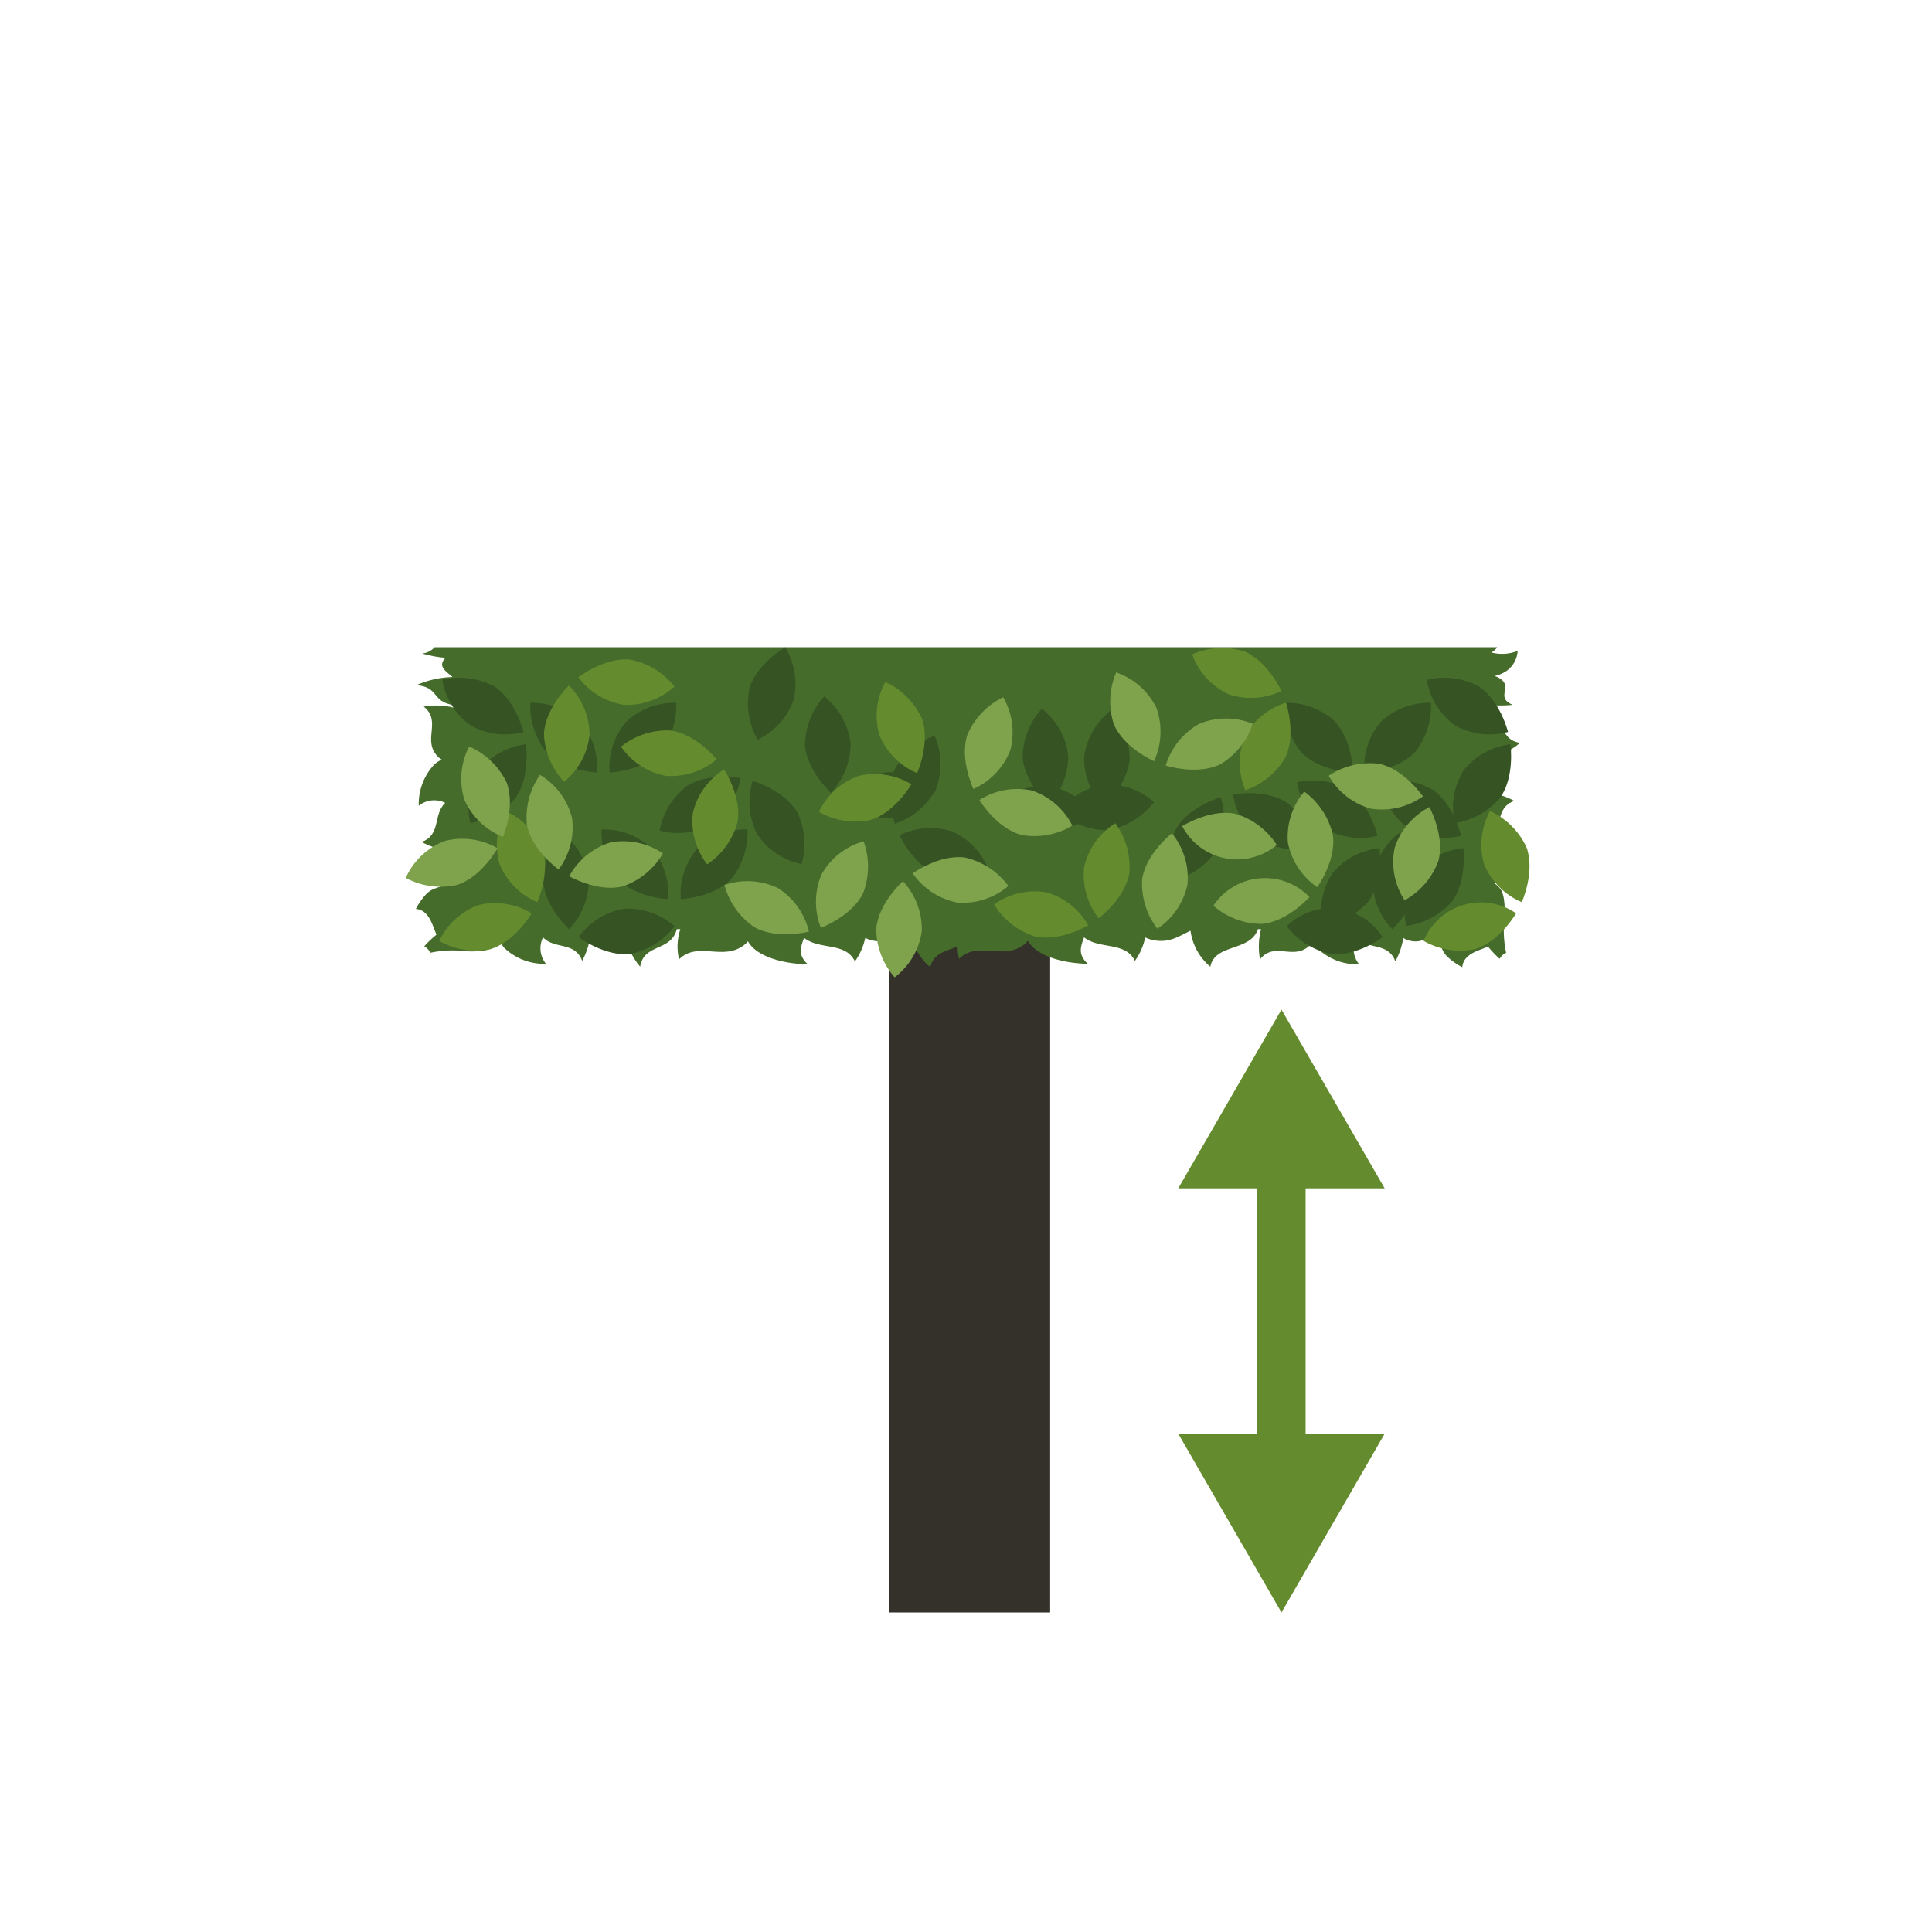 <?xml version="1.0" encoding="UTF-8"?> <svg xmlns="http://www.w3.org/2000/svg" xmlns:xlink="http://www.w3.org/1999/xlink" width="200px" height="200px" viewBox="0 0 200 200"><!-- Generator: Sketch 53.2 (72643) - https://sketchapp.com --><title>Artboard</title><desc>Created with Sketch.</desc><g id="Artboard" stroke="none" stroke-width="1" fill="none" fill-rule="evenodd"><g id="Stem-Height-120cm" transform="translate(42, 67)"><rect id="Rectangle" fill="#34312A" fill-rule="nonzero" x="50.059" y="27.055" width="16.651" height="72.867"></rect><path d="M115.343,9.901 C112.924,9.514 113.833,6.727 111.47,6.109 L111.47,5.912 C112.505,6.055 113.554,6.074 114.594,5.97 L114.582,5.966 C112.65,5.126 114.875,4.037 113.037,3.104 C112.936,3.056 112.833,3.016 112.727,2.984 C112.976,2.923 113.219,2.84 113.453,2.735 C114.407,2.327 115.047,1.415 115.107,0.38 L115.097,0.386 C114.229,0.729 113.273,0.784 112.37,0.544 C112.622,0.422 112.837,0.234 112.99,-7.10542736e-15 L2.991,-7.10542736e-15 C2.66,0.369 2.203,0.602 1.71,0.653 L1.696,0.654 C2.49,0.884 3.304,1.034 4.127,1.102 C4.042,1.171 3.968,1.253 3.909,1.345 C3.423,2.129 4.291,2.579 4.843,3.085 C3.551,3.119 2.28,3.405 1.099,3.928 L1.113,3.928 C3.532,4.139 2.622,5.657 4.986,5.994 L4.986,6.259 C3.964,5.999 2.899,5.963 1.862,6.154 L1.874,6.161 C3.806,7.703 1.58,9.703 3.419,11.415 C3.515,11.499 3.619,11.573 3.729,11.636 C3.468,11.755 3.223,11.909 3.002,12.093 C1.891,13.251 1.295,14.81 1.349,16.415 L1.358,16.404 C2.133,15.783 3.197,15.67 4.085,16.114 C2.803,17.324 3.688,19.409 1.658,20.159 L1.644,20.162 C2.401,20.572 3.223,20.85 4.073,20.986 C3.982,21.124 3.909,21.273 3.856,21.429 C3.376,22.853 4.22,23.676 4.772,24.593 C4.241,24.613 3.717,24.719 3.22,24.907 C2.793,25.024 2.406,25.255 2.101,25.577 C1.684,26.034 1.33,26.544 1.046,27.095 L1.06,27.091 C1.973,27.183 2.411,27.878 2.73,28.617 C2.895,29 3.03,29.41 3.18,29.759 C2.728,30.125 2.305,30.526 1.915,30.959 L1.927,30.961 C2.196,31.116 2.412,31.349 2.544,31.63 C3.763,31.371 5.017,31.319 6.253,31.475 C6.867,31.515 7.484,31.491 8.093,31.402 C8.391,31.357 8.683,31.276 8.961,31.16 C9.166,31.034 9.353,30.879 9.516,30.701 C9.6,30.607 9.674,30.503 9.738,30.393 C9.857,30.654 10.01,30.898 10.194,31.118 C11.352,32.23 12.911,32.826 14.515,32.772 L14.505,32.762 C13.884,31.988 13.771,30.924 14.214,30.036 C15.425,31.318 17.51,30.433 18.26,32.463 L18.262,32.477 C18.672,31.719 18.951,30.898 19.087,30.047 C19.225,30.138 19.374,30.211 19.53,30.264 C20.953,30.744 21.776,29.901 22.694,29.349 C22.811,30.727 23.364,32.031 24.272,33.074 L24.272,33.06 C24.659,30.641 27.446,31.551 28.065,29.187 L28.43,29.187 C28.093,30.195 28.045,31.278 28.294,32.311 L28.303,32.299 C30.306,30.367 32.905,32.593 35.13,30.754 C35.237,30.661 35.333,30.557 35.418,30.444 C35.579,30.714 35.779,30.958 36.012,31.171 C37.17,32.217 39.382,32.788 41.628,32.824 L41.614,32.815 C40.549,31.855 40.898,30.982 41.237,30.088 C42.81,31.37 45.52,30.485 46.494,32.515 L46.498,32.529 C47.018,31.801 47.383,30.975 47.57,30.1 C47.753,30.193 47.946,30.266 48.145,30.317 C49.994,30.797 51.064,29.954 52.256,29.402 C52.449,30.857 53.181,32.186 54.308,33.127 L54.308,33.113 C54.596,31.729 55.906,31.436 57.125,30.996 C57.134,31.421 57.185,31.844 57.278,32.259 L57.287,32.246 C59.29,30.315 61.889,32.54 64.115,30.701 C64.221,30.609 64.318,30.505 64.402,30.392 C64.564,30.661 64.764,30.906 64.996,31.118 C66.154,32.164 68.367,32.736 70.612,32.772 L70.598,32.762 C69.533,31.802 69.882,30.93 70.222,30.036 C71.795,31.318 74.505,30.433 75.479,32.463 L75.482,32.477 C76.002,31.749 76.367,30.922 76.554,30.047 C76.738,30.14 76.931,30.212 77.13,30.264 C78.978,30.744 80.049,29.901 81.24,29.349 C81.433,30.804 82.166,32.133 83.292,33.074 L83.292,33.06 C83.795,30.641 87.417,31.551 88.221,29.187 L88.541,29.187 C88.281,30.209 88.245,31.274 88.436,32.311 L88.443,32.299 C89.985,30.367 91.985,32.593 93.697,30.754 C93.781,30.658 93.855,30.554 93.918,30.444 C94.037,30.705 94.191,30.95 94.375,31.171 C95.533,32.282 97.092,32.878 98.697,32.824 L98.686,32.815 C98.065,32.04 97.952,30.976 98.396,30.088 C99.606,31.37 101.692,30.485 102.441,32.515 L102.444,32.529 C102.854,31.771 103.133,30.95 103.269,30.099 C103.406,30.19 103.555,30.263 103.711,30.316 C105.135,30.796 105.958,29.953 106.875,29.401 C106.895,29.932 107.001,30.456 107.189,30.953 C107.306,31.38 107.538,31.767 107.859,32.071 C108.316,32.488 108.827,32.843 109.377,33.126 L109.374,33.112 C109.465,32.199 110.16,31.761 110.899,31.442 C111.282,31.277 111.692,31.143 112.041,30.992 C112.407,31.445 112.808,31.868 113.241,32.257 L113.243,32.245 C113.398,31.976 113.631,31.761 113.912,31.628 C113.653,30.409 113.601,29.156 113.757,27.919 C113.798,27.305 113.773,26.688 113.684,26.079 C113.639,25.781 113.558,25.489 113.442,25.211 C113.316,25.006 113.161,24.819 112.984,24.657 C112.889,24.572 112.785,24.498 112.675,24.435 C112.936,24.316 113.18,24.162 113.4,23.979 C114.512,22.82 115.108,21.262 115.054,19.657 L115.044,19.668 C114.27,20.288 113.206,20.401 112.318,19.958 C113.6,18.748 112.715,16.662 114.745,15.913 L114.759,15.91 C114.001,15.5 113.18,15.221 112.329,15.085 C112.42,14.947 112.493,14.799 112.546,14.642 C113.026,13.22 112.184,12.396 111.632,11.479 C113.009,11.361 114.314,10.808 115.356,9.9 L115.343,9.901 Z" id="Path" fill="#456C2B" fill-rule="nonzero"></path><path d="M39.286,0 C39.286,0 36.328,1.702 35.577,4.276 C35.212,6.086 35.513,7.967 36.425,9.572 C38.163,8.748 39.504,7.268 40.153,5.457 C40.587,3.595 40.276,1.636 39.286,0 Z" id="Path" fill="#355323" fill-rule="nonzero"></path><path d="M50.633,18.264 C50.633,18.264 49.517,15.039 50.639,12.604 C51.551,10.999 53.013,9.777 54.754,9.164 C55.525,10.927 55.566,12.923 54.868,14.716 C53.973,16.406 52.453,17.679 50.633,18.264 L50.633,18.264 Z" id="Path" fill="#355323" fill-rule="nonzero"></path><path d="M51.116,19.465 C51.116,19.465 52.546,22.564 55.042,23.544 C56.812,24.069 58.712,23.938 60.393,23.174 C59.728,21.368 58.374,19.9 56.629,19.091 C54.813,18.491 52.835,18.626 51.116,19.465 L51.116,19.465 Z" id="Path" fill="#355323" fill-rule="nonzero"></path><path d="M35.916,13.837 C35.916,13.837 39.195,14.785 40.538,17.104 C41.325,18.775 41.481,20.673 40.978,22.45 C39.094,22.064 37.439,20.947 36.376,19.344 C35.51,17.639 35.345,15.663 35.916,13.837 L35.916,13.837 Z" id="Path" fill="#355323" fill-rule="nonzero"></path><path d="M34.656,13.54 C34.656,13.54 31.299,12.923 29.061,14.398 C27.611,15.541 26.623,17.17 26.279,18.984 C28.137,19.481 30.117,19.221 31.784,18.261 C33.321,17.122 34.351,15.428 34.656,13.54 L34.656,13.54 Z" id="Path" fill="#355323" fill-rule="nonzero"></path><path d="M16.904,29.192 C16.904,29.192 14.392,26.882 14.225,24.206 C14.266,22.36 14.973,20.591 16.215,19.225 C17.73,20.411 18.713,22.149 18.949,24.058 C18.964,25.97 18.23,27.813 16.904,29.192 L16.904,29.192 Z" id="Path" fill="#355323" fill-rule="nonzero"></path><path d="M17.9,30.02 C17.9,30.02 20.629,32.07 23.29,31.748 C25.098,31.371 26.708,30.354 27.825,28.884 C26.383,27.61 24.496,26.96 22.575,27.075 C20.692,27.409 19.014,28.466 17.9,30.02 L17.9,30.02 Z" id="Path" fill="#355323" fill-rule="nonzero"></path><path d="M99.231,12.978 C99.231,12.978 102.639,12.808 104.48,10.859 C105.628,9.413 106.216,7.601 106.135,5.756 C104.212,5.7 102.345,6.407 100.942,7.724 C99.708,9.185 99.094,11.07 99.231,12.978 L99.231,12.978 Z" id="Path" fill="#355323" fill-rule="nonzero"></path><path d="M97.936,12.978 C97.936,12.978 94.527,12.808 92.687,10.859 C91.538,9.413 90.951,7.601 91.032,5.756 C92.955,5.7 94.822,6.407 96.225,7.724 C97.459,9.185 98.073,11.07 97.936,12.978 Z" id="Path" fill="#355323" fill-rule="nonzero"></path><path d="M72.228,16.514 C72.228,16.514 74.757,14.224 74.948,11.55 C74.921,9.704 74.228,7.929 72.997,6.553 C71.473,7.727 70.476,9.457 70.224,11.365 C70.194,13.277 70.913,15.125 72.228,16.514 L72.228,16.514 Z" id="Path" fill="#355323" fill-rule="nonzero"></path><path d="M71.226,17.334 C71.226,17.334 68.481,19.362 65.822,19.019 C64.017,18.628 62.415,17.598 61.309,16.119 C62.761,14.857 64.654,14.222 66.574,14.353 C68.454,14.701 70.124,15.771 71.226,17.334 L71.226,17.334 Z" id="Path" fill="#355323" fill-rule="nonzero"></path><path d="M84.367,15.53 C84.367,15.53 81.088,16.477 79.744,18.797 C78.958,20.468 78.802,22.366 79.304,24.143 C81.189,23.757 82.844,22.64 83.907,21.036 C84.773,19.331 84.938,17.355 84.367,15.53 L84.367,15.53 Z" id="Path" fill="#355323" fill-rule="nonzero"></path><path d="M85.627,15.233 C85.627,15.233 88.984,14.616 91.222,16.091 C92.672,17.234 93.66,18.863 94.004,20.677 C92.145,21.174 90.166,20.914 88.499,19.954 C86.962,18.815 85.931,17.121 85.627,15.233 L85.627,15.233 Z" id="Path" fill="#355323" fill-rule="nonzero"></path><path d="M102.131,29.192 C102.131,29.192 104.643,26.882 104.811,24.206 C104.77,22.36 104.063,20.591 102.821,19.225 C101.306,20.411 100.323,22.149 100.087,24.058 C100.072,25.97 100.806,27.813 102.131,29.192 L102.131,29.192 Z" id="Path" fill="#355323" fill-rule="nonzero"></path><path d="M101.136,30.02 C101.136,30.02 98.407,32.07 95.745,31.748 C93.938,31.371 92.327,30.354 91.21,28.883 C92.591,27.518 94.516,26.852 96.445,27.073 C98.374,27.294 100.099,28.378 101.136,30.02 L101.136,30.02 Z" id="Path" fill="#355323" fill-rule="nonzero"></path><path d="M19.805,12.978 C19.805,12.978 16.396,12.808 14.556,10.859 C13.407,9.413 12.819,7.601 12.901,5.756 C14.824,5.7 16.691,6.407 18.093,7.724 C19.328,9.185 19.942,11.07 19.805,12.978 L19.805,12.978 Z" id="Path" fill="#355323" fill-rule="nonzero"></path><path d="M21.1,12.978 C21.1,12.978 24.509,12.808 26.349,10.859 C27.498,9.413 28.086,7.601 28.004,5.756 C26.081,5.699 24.214,6.407 22.811,7.724 C21.577,9.185 20.963,11.07 21.1,12.978 L21.1,12.978 Z" id="Path" fill="#355323" fill-rule="nonzero"></path><path d="M12.444,10.042 C12.444,10.042 12.929,13.42 11.368,15.599 C10.169,17.003 8.502,17.926 6.676,18.199 C6.253,16.322 6.59,14.354 7.614,12.726 C8.812,11.235 10.545,10.272 12.444,10.042 Z" id="Path" fill="#355323" fill-rule="nonzero"></path><path d="M12.196,8.771 C12.196,8.771 11.378,5.458 9.113,4.024 C7.474,3.173 5.583,2.943 3.788,3.375 C4.1,5.274 5.151,6.971 6.712,8.096 C8.382,9.028 10.35,9.27 12.196,8.771 L12.196,8.771 Z" id="Path" fill="#355323" fill-rule="nonzero"></path><path d="M27.178,26.085 C27.178,26.085 23.77,25.916 21.929,23.967 C20.78,22.521 20.193,20.709 20.274,18.864 C22.197,18.808 24.064,19.515 25.467,20.832 C26.701,22.293 27.315,24.178 27.178,26.085 L27.178,26.085 Z" id="Path" fill="#355323" fill-rule="nonzero"></path><path d="M28.473,26.085 C28.473,26.085 31.881,25.916 33.722,23.967 C34.87,22.521 35.458,20.709 35.377,18.864 C33.454,18.808 31.587,19.515 30.184,20.832 C28.95,22.293 28.336,24.178 28.473,26.085 L28.473,26.085 Z" id="Path" fill="#355323" fill-rule="nonzero"></path><path d="M44.007,15.069 C44.007,15.069 41.495,12.759 41.327,10.084 C41.368,8.237 42.075,6.469 43.317,5.102 C44.832,6.288 45.815,8.026 46.051,9.935 C46.066,11.848 45.332,13.69 44.007,15.069 Z" id="Path" fill="#355323" fill-rule="nonzero"></path><path d="M45.002,15.897 C45.002,15.897 47.732,17.947 50.393,17.625 C52.201,17.248 53.811,16.231 54.928,14.761 C53.486,13.487 51.599,12.837 49.678,12.952 C47.795,13.286 46.117,14.343 45.002,15.897 L45.002,15.897 Z" id="Path" fill="#355323" fill-rule="nonzero"></path><path d="M66.541,16.334 C66.541,16.334 64.029,14.024 63.861,11.348 C63.902,9.502 64.609,7.733 65.851,6.367 C67.366,7.553 68.349,9.291 68.585,11.2 C68.6,13.112 67.866,14.955 66.541,16.334 L66.541,16.334 Z" id="Path" fill="#355323" fill-rule="nonzero"></path><path d="M67.536,17.162 C67.536,17.162 70.265,19.212 72.926,18.89 C74.734,18.513 76.344,17.496 77.462,16.025 C76.02,14.752 74.132,14.102 72.212,14.217 C70.329,14.551 68.651,15.608 67.536,17.162 L67.536,17.162 Z" id="Path" fill="#355323" fill-rule="nonzero"></path><path d="M100.59,19.521 C100.59,19.521 99.832,16.193 97.594,14.718 C95.971,13.838 94.084,13.573 92.282,13.973 C92.559,15.876 93.579,17.593 95.119,18.746 C96.772,19.708 98.735,19.986 100.59,19.521 L100.59,19.521 Z" id="Path" fill="#355323" fill-rule="nonzero"></path><path d="M100.815,20.796 C100.815,20.796 101.239,24.182 99.638,26.333 C98.413,27.714 96.73,28.607 94.899,28.847 C94.51,26.963 94.883,25.001 95.937,23.392 C97.162,21.923 98.912,20.992 100.815,20.796 Z" id="Path" fill="#355323" fill-rule="nonzero"></path><path d="M109.254,19.521 C109.254,19.521 108.497,16.193 106.258,14.718 C104.635,13.838 102.749,13.573 100.946,13.973 C101.223,15.876 102.243,17.593 103.783,18.746 C105.436,19.708 107.399,19.986 109.254,19.521 L109.254,19.521 Z" id="Path" fill="#355323" fill-rule="nonzero"></path><path d="M109.479,20.796 C109.479,20.796 109.902,24.182 108.302,26.333 C107.077,27.714 105.394,28.607 103.563,28.847 C103.174,26.963 103.547,25.001 104.601,23.392 C105.826,21.923 107.576,20.992 109.479,20.796 L109.479,20.796 Z" id="Path" fill="#355323" fill-rule="nonzero"></path><path d="M32.956,12.646 C32.956,12.646 34.832,15.497 34.346,18.133 C33.857,19.914 32.742,21.458 31.206,22.482 C30.024,20.963 29.493,19.039 29.727,17.129 C30.177,15.271 31.336,13.662 32.956,12.646 Z" id="Path" fill="#648C2E" fill-rule="nonzero"></path><path d="M32.191,11.601 C32.191,11.601 30.041,8.95 27.381,8.616 C25.536,8.543 23.727,9.138 22.286,10.293 C23.376,11.879 25.049,12.968 26.94,13.322 C28.848,13.456 30.733,12.838 32.191,11.601 L32.191,11.601 Z" id="Path" fill="#648C2E" fill-rule="nonzero"></path><path d="M52.937,13.034 C52.937,13.034 54.337,9.922 53.439,7.396 C52.675,5.715 51.329,4.367 49.649,3.6 C48.723,5.286 48.503,7.271 49.037,9.119 C49.776,10.883 51.176,12.288 52.937,13.034 L52.937,13.034 Z" id="Path" fill="#648C2E" fill-rule="nonzero"></path><path d="M52.347,14.187 C52.347,14.187 50.645,17.145 48.072,17.897 C46.262,18.262 44.381,17.96 42.775,17.048 C43.6,15.31 45.079,13.97 46.89,13.32 C48.753,12.886 50.711,13.197 52.347,14.187 L52.347,14.187 Z" id="Path" fill="#648C2E" fill-rule="nonzero"></path><path d="M13.621,26.394 C13.621,26.394 15.022,23.282 14.124,20.756 C13.359,19.075 12.013,17.727 10.334,16.96 C9.408,18.646 9.188,20.631 9.722,22.479 C10.461,24.243 11.86,25.648 13.621,26.394 L13.621,26.394 Z" id="Path" fill="#648C2E" fill-rule="nonzero"></path><path d="M13.032,27.547 C13.032,27.547 11.33,30.505 8.756,31.256 C6.946,31.621 5.065,31.32 3.46,30.407 C4.285,28.669 5.764,27.329 7.575,26.679 C9.438,26.245 11.396,26.556 13.032,27.547 L13.032,27.547 Z" id="Path" fill="#648C2E" fill-rule="nonzero"></path><path d="M71.732,28.062 C71.732,28.062 74.47,26.024 74.915,23.381 C75.065,21.541 74.545,19.708 73.452,18.221 C71.822,19.244 70.664,20.87 70.232,22.744 C70.019,24.645 70.557,26.553 71.732,28.062 L71.732,28.062 Z" id="Path" fill="#648C2E" fill-rule="nonzero"></path><path d="M70.656,28.782 C70.656,28.782 67.73,30.538 65.117,29.942 C63.358,29.38 61.861,28.201 60.903,26.623 C62.469,25.506 64.414,25.055 66.312,25.369 C68.15,25.896 69.709,27.121 70.656,28.782 L70.656,28.782 Z" id="Path" fill="#648C2E" fill-rule="nonzero"></path><path d="M16.895,3.958 C16.895,3.958 14.426,6.315 14.307,8.993 C14.383,10.838 15.123,12.593 16.39,13.936 C17.882,12.722 18.833,10.966 19.034,9.053 C19.013,7.141 18.245,5.312 16.895,3.958 Z" id="Path" fill="#648C2E" fill-rule="nonzero"></path><path d="M17.874,3.112 C17.874,3.112 20.565,1.012 23.232,1.284 C25.046,1.627 26.676,2.614 27.82,4.064 C26.402,5.364 24.527,6.049 22.604,5.969 C20.715,5.67 19.018,4.645 17.874,3.112 L17.874,3.112 Z" id="Path" fill="#648C2E" fill-rule="nonzero"></path><path d="M90.657,4.535 C90.657,4.535 89.257,1.422 86.772,0.419 C85.007,-0.124 83.105,-0.011 81.417,0.737 C82.065,2.548 83.404,4.029 85.141,4.856 C86.951,5.472 88.931,5.357 90.657,4.535 L90.657,4.535 Z" id="Path" fill="#648C2E" fill-rule="nonzero"></path><path d="M91.129,5.74 C91.129,5.74 92.214,8.976 91.069,11.4 C90.142,12.997 88.669,14.204 86.921,14.801 C86.167,13.031 86.146,11.034 86.861,9.248 C87.771,7.567 89.303,6.308 91.129,5.74 Z" id="Path" fill="#648C2E" fill-rule="nonzero"></path><path d="M58.767,14.677 C58.767,14.677 57.3,11.595 58.144,9.051 C58.873,7.354 60.19,5.978 61.852,5.175 C62.814,6.841 63.076,8.82 62.582,10.68 C61.88,12.459 60.511,13.893 58.767,14.677 L58.767,14.677 Z" id="Path" fill="#7FA24C" fill-rule="nonzero"></path><path d="M59.38,15.817 C59.38,15.817 61.146,18.738 63.734,19.434 C65.552,19.76 67.426,19.419 69.011,18.473 C68.15,16.753 66.642,15.444 64.818,14.833 C62.946,14.439 60.995,14.792 59.38,15.817 L59.38,15.817 Z" id="Path" fill="#7FA24C" fill-rule="nonzero"></path><path d="M105.975,16.549 C105.975,16.549 107.603,19.548 106.897,22.134 C106.26,23.867 105.018,25.311 103.401,26.202 C102.351,24.589 101.984,22.627 102.379,20.744 C102.984,18.93 104.274,17.424 105.975,16.549 L105.975,16.549 Z" id="Path" fill="#7FA24C" fill-rule="nonzero"></path><path d="M105.301,15.443 C105.301,15.443 103.382,12.62 100.76,12.063 C98.928,11.834 97.075,12.275 95.542,13.305 C96.494,14.977 98.07,16.203 99.924,16.715 C101.814,17.009 103.743,16.553 105.301,15.443 L105.301,15.443 Z" id="Path" fill="#7FA24C" fill-rule="nonzero"></path><path d="M41.743,29.438 C41.743,29.438 38.441,30.298 36.101,28.99 C34.571,27.955 33.468,26.403 32.992,24.618 C34.81,23.987 36.803,24.103 38.536,24.938 C40.151,25.962 41.302,27.577 41.743,29.438 L41.743,29.438 Z" id="Path" fill="#7FA24C" fill-rule="nonzero"></path><path d="M42.978,29.05 C42.978,29.05 46.18,27.866 47.351,25.455 C48.014,23.732 48.032,21.827 47.401,20.091 C45.55,20.614 43.98,21.848 43.037,23.525 C42.297,25.288 42.276,27.271 42.978,29.05 L42.978,29.05 Z" id="Path" fill="#7FA24C" fill-rule="nonzero"></path><path d="M77.466,11.797 C77.466,11.797 74.335,10.438 73.299,7.966 C72.732,6.208 72.82,4.305 73.546,2.607 C75.366,3.231 76.864,4.551 77.713,6.277 C78.354,8.079 78.266,10.06 77.466,11.797 L77.466,11.797 Z" id="Path" fill="#7FA24C" fill-rule="nonzero"></path><path d="M78.678,12.252 C78.678,12.252 81.928,13.294 84.337,12.117 C85.921,11.168 87.109,9.679 87.682,7.924 C85.902,7.194 83.905,7.199 82.129,7.937 C80.46,8.87 79.221,10.419 78.678,12.252 Z" id="Path" fill="#7FA24C" fill-rule="nonzero"></path><path d="M15.829,23.016 C15.829,23.016 13.048,21.037 12.547,18.404 C12.358,16.567 12.838,14.724 13.9,13.213 C15.551,14.201 16.743,15.802 17.216,17.667 C17.47,19.563 16.972,21.482 15.829,23.016 Z" id="Path" fill="#7FA24C" fill-rule="nonzero"></path><path d="M16.92,23.713 C16.92,23.713 19.884,25.406 22.484,24.754 C24.23,24.155 25.701,22.944 26.626,21.346 C25.037,20.263 23.082,19.853 21.191,20.207 C19.365,20.774 17.832,22.032 16.92,23.713 Z" id="Path" fill="#7FA24C" fill-rule="nonzero"></path><path d="M93.557,25.858 C93.557,25.858 91.301,28.419 88.63,28.644 C86.783,28.642 85,27.973 83.607,26.76 C84.682,25.143 86.432,24.1 88.366,23.925 C90.3,23.749 92.209,24.46 93.557,25.858 L93.557,25.858 Z" id="Path" fill="#7FA24C" fill-rule="nonzero"></path><path d="M94.363,24.845 C94.363,24.845 96.354,22.073 95.976,19.419 C95.561,17.62 94.51,16.031 93.016,14.946 C91.773,16.415 91.164,18.316 91.32,20.233 C91.694,22.109 92.786,23.764 94.363,24.845 L94.363,24.845 Z" id="Path" fill="#7FA24C" fill-rule="nonzero"></path><path d="M9.504,20.804 C9.504,20.804 7.87,23.8 5.314,24.61 C3.513,25.016 1.626,24.758 8.8817842e-16,23.883 C0.785,22.126 2.233,20.752 4.029,20.061 C5.881,19.585 7.846,19.851 9.504,20.804 Z" id="Path" fill="#7FA24C" fill-rule="nonzero"></path><path d="M10.067,19.638 C10.067,19.638 11.396,16.494 10.44,13.99 C9.638,12.327 8.261,11.01 6.564,10.281 C5.677,11.988 5.503,13.977 6.079,15.813 C6.858,17.559 8.289,18.932 10.067,19.638 Z" id="Path" fill="#7FA24C" fill-rule="nonzero"></path><path d="M51.47,24.222 C51.47,24.222 48.919,26.489 48.706,29.162 C48.716,31.008 49.393,32.789 50.612,34.176 C52.146,33.016 53.159,31.295 53.427,29.39 C53.474,27.478 52.772,25.623 51.47,24.222 L51.47,24.222 Z" id="Path" fill="#7FA24C" fill-rule="nonzero"></path><path d="M52.479,23.411 C52.479,23.411 55.242,21.408 57.898,21.774 C59.699,22.182 61.292,23.226 62.384,24.715 C60.921,25.963 59.022,26.582 57.104,26.434 C55.227,26.068 53.567,24.984 52.479,23.411 Z" id="Path" fill="#7FA24C" fill-rule="nonzero"></path><path d="M114.358,10.042 C114.358,10.042 114.843,13.42 113.282,15.599 C112.083,17.003 110.416,17.926 108.59,18.199 C108.167,16.322 108.504,14.354 109.528,12.726 C110.726,11.235 112.459,10.272 114.358,10.042 Z" id="Path" fill="#355323" fill-rule="nonzero"></path><path d="M114.11,8.771 C114.11,8.771 113.292,5.458 111.026,4.024 C109.388,3.173 107.497,2.943 105.702,3.375 C106.014,5.274 107.065,6.971 108.626,8.096 C110.296,9.028 112.264,9.27 114.11,8.771 L114.11,8.771 Z" id="Path" fill="#355323" fill-rule="nonzero"></path><path d="M115.535,26.394 C115.535,26.394 116.935,23.282 116.038,20.756 C115.273,19.075 113.927,17.727 112.248,16.96 C111.322,18.646 111.102,20.631 111.636,22.479 C112.375,24.243 113.774,25.648 115.535,26.394 L115.535,26.394 Z" id="Path" fill="#648C2E" fill-rule="nonzero"></path><path d="M114.946,27.547 C114.946,27.547 113.244,30.505 110.67,31.256 C108.86,31.621 106.979,31.32 105.374,30.407 C106.106,28.609 107.614,27.24 109.475,26.684 C111.335,26.128 113.347,26.445 114.946,27.547 L114.946,27.547 Z" id="Path" fill="#648C2E" fill-rule="nonzero"></path><path d="M79.317,19.264 C79.317,19.264 76.623,21.359 76.235,24.011 C76.124,25.855 76.682,27.676 77.808,29.14 C79.415,28.083 80.538,26.432 80.931,24.549 C81.103,22.644 80.524,20.747 79.317,19.264 L79.317,19.264 Z" id="Path" fill="#7FA24C" fill-rule="nonzero"></path><path d="M80.377,18.521 C80.377,18.521 83.266,16.703 85.892,17.243 C87.662,17.768 89.184,18.914 90.176,20.471 C88.687,21.718 86.713,22.223 84.809,21.844 C82.905,21.464 81.275,20.242 80.377,18.521 Z" id="Path" fill="#7FA24C" fill-rule="nonzero"></path><path d="M90.657,45.791 L90.657,88.536" id="Path" stroke="#648C2E" stroke-width="5"></path><polygon id="Path" fill="#648C2E" fill-rule="nonzero" points="90.658 37.513 79.972 56.02 101.343 56.02"></polygon><polygon id="Path" fill="#648C2E" fill-rule="nonzero" points="90.658 99.922 101.343 81.415 79.972 81.415"></polygon></g></g></svg> 
